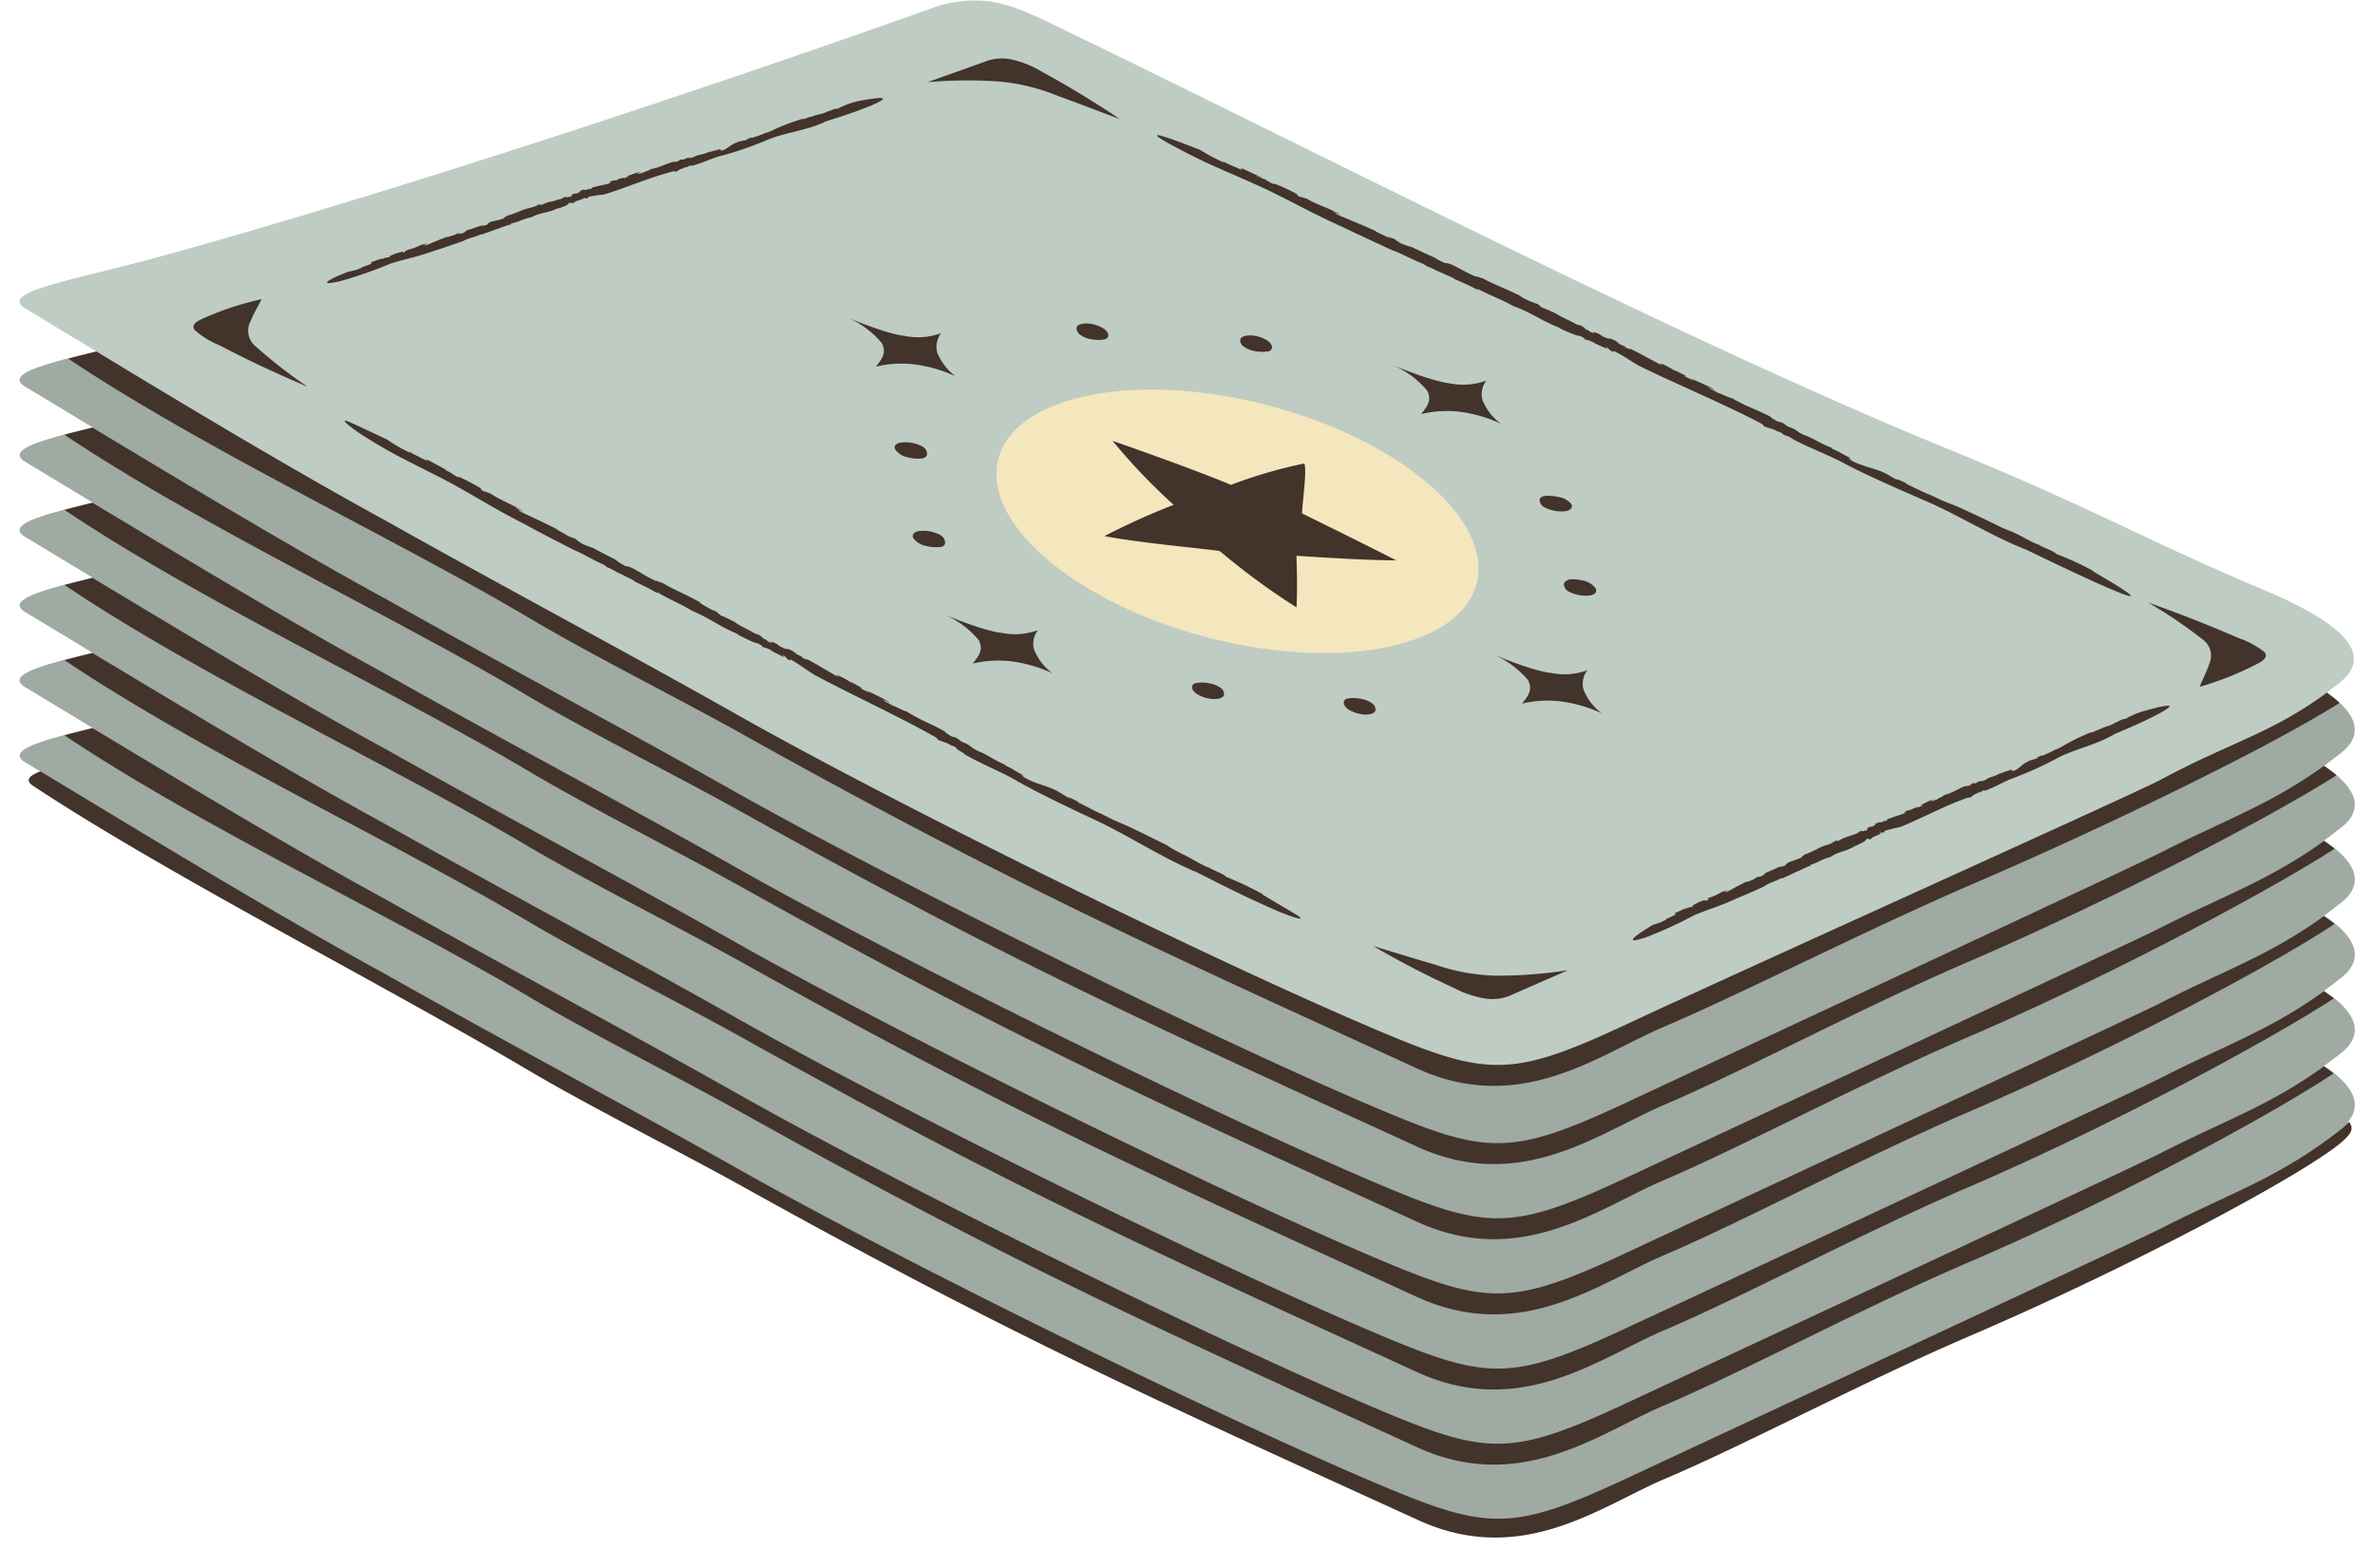 <?xml version="1.0" encoding="UTF-8"?>
<!DOCTYPE svg PUBLIC '-//W3C//DTD SVG 1.0//EN'
          'http://www.w3.org/TR/2001/REC-SVG-20010904/DTD/svg10.dtd'>
<svg data-name="Layer 1" height="200.6" preserveAspectRatio="xMidYMid meet" version="1.0" viewBox="-2.5 -0.1 303.7 200.6" width="303.7" xmlns="http://www.w3.org/2000/svg" xmlns:xlink="http://www.w3.org/1999/xlink" zoomAndPan="magnify"
><g id="change1_1"
  ><path d="M294.68,97.85c.77-.56,1.56-1.15,2.37-1.8,4.14-3.5-.2-7.69-9.89-11.58C272,78.39,264.82,74.78,247,67.5c-34.27-14-81.7-38.47-115-54.55-2.79-1.35-5.67-2.73-8.77-2.91a15.48,15.48,0,0,0-6,.77C76.55,25.26,37.69,37.4,16.57,43.1,6.54,45.81-2.52,47.26.64,49.31c2.64,1.59,5.58,3.36,8.69,5.25-6.59,1.63-11,2.83-8.69,4.36l8.69,5.25C2.74,65.8-1.72,67,.64,68.53l8.69,5.25c-6.59,1.64-11,2.83-8.69,4.36l8.69,5.25C2.74,85-1.72,86.22.64,87.75L9.33,93c-6.59,1.64-11,2.83-8.69,4.36l2,1.2c.55.33.09,1.21.66,1.56,12.27,7.49,30.32,18.2,44.05,25.67,15.37,8.69,29.88,16.35,45.26,25,20.17,11.4,60.6,31.34,81.94,40.35,13.78,5.81,16.86,5.87,31.8-1.12,14.39-6.73,64.88-30.48,68-32.09,9.31-4.77,14.86-6.49,23-13,.28-.24.23-1.37.44-1.61,1.84-2.21.56-4.64-3.1-7.08.77-.56,1.56-1.15,2.37-1.8,2.82-2.39,1.7-5.1-2.37-7.81.77-.57,1.56-1.16,2.37-1.8,2.82-2.39,1.7-5.1-2.37-7.82.77-.56,1.56-1.15,2.37-1.8,2.82-2.38,1.7-5.09-2.37-7.81.77-.56,1.56-1.15,2.37-1.8C299.87,103.27,298.75,100.57,294.68,97.85Z" fill="#9faaa2"
  /></g
  ><g id="change2_1"
  ><path d="M286.85,75.3c-15-6.31-22-10.53-39.88-17.81-34.27-14-81.7-38.48-115-54.55C129.15,1.59,126.27.21,123.17,0a15.48,15.48,0,0,0-6,.77C76.55,15.24,37.69,27.39,16.57,33.09,6.54,35.8-2.52,37.25.64,39.3L9.8,44.83c1.44.87-.49,1.74,1,2.65,10.46,6.3,24.56,13.69,34.84,19.29,15.37,8.68,29.89,16.35,45.26,25,20.17,11.4,61.79,32.08,83.14,41.09,13.77,5.82,16.86,5.88,31.79-1.11,14.39-6.73,64.71-29.38,67.82-31,8.71-4.69,14.23-6.28,20.9-11,.3-.21.17-1,.47-1.26q.88-.65,1.8-1.38C301,83.61,297.3,79.7,286.85,75.3Z" fill="#beccc4"
  /></g
  ><g id="change3_1"
  ><path d="M178.38,60.36c-11.55-8.65-31-12.87-43.55-9.43s-13.27,13.24-1.72,21.88,31,12.87,43.54,9.43S189.93,69,178.38,60.36Z" fill="#f4e6bd"
  /></g
  ><g id="change4_1"
  ><path d="M297.24,145.71c-3.83,3.66-25.92,15.66-48,25.14-13.28,5.69-28.72,13.93-38.76,18.17-8.25,3.49-18.32,11.4-31.62,5.32-31.86-14.56-51.19-23.07-86.38-42.66-8-4.46-19.37-10.13-27.26-14.79-19.11-11.3-46-24.94-63.44-36.44-1.22-.8-.44-1.36.88-1.89,12.35,7.45,29.86,18.16,44.23,26,15.37,8.69,29.89,16.36,45.26,25,20.17,11.4,60.6,31.34,82,40.35,13.77,5.81,16.86,5.87,31.79-1.11,14.39-6.73,64.56-30.07,67.7-31.67,9.31-4.78,15.38-6.54,23.5-13a6.34,6.34,0,0,0,.73-.74.61.61,0,0,0,.07.1C298.55,144.33,298,145,297.24,145.71ZM92.38,142.23c35.16,19.64,54.47,28.18,86.31,42.78,13.29,6.09,23.35-1.84,31.6-5.34,10-4.25,25.46-12.51,38.74-18.22,18.7-8,38.81-18.88,46.88-24.25-.38-.3-.8-.6-1.24-.9-7,5.06-12.74,6.93-21.12,11.22-3.14,1.61-53.31,24.95-67.7,31.68-14.93,7-18,6.92-31.79,1.11-21.35-9-61.78-28.95-81.95-40.35-15.37-8.68-29.89-16.35-45.26-25-11.93-6.49-26-15-37.52-21.92-1.29.32-2.49.62-3.58.92C23.47,105.81,47.59,117,65.14,127.39,73,132.07,84.38,137.76,92.38,142.23Zm0-9.62c35.16,19.65,54.47,28.19,86.31,42.79,13.29,6.09,23.35-1.84,31.6-5.34,10-4.25,25.46-12.51,38.74-18.23,18.19-7.82,38.24-18.6,46.91-24.22-.38-.3-.82-.61-1.27-.92-7,5.06-12.74,6.93-21.12,11.22-3.14,1.61-53.31,25-67.7,31.68-14.93,7-18,6.92-31.79,1.11-21.35-9-61.78-28.95-81.95-40.35-15.37-8.69-29.89-16.35-45.26-25-11.93-6.49-26-15-37.52-21.92-1.29.32-2.49.62-3.58.91,17.72,11.9,41.84,23.07,59.39,33.48C73,122.46,84.38,128.14,92.38,132.61Zm0-9.61c35.16,19.65,54.47,28.19,86.31,42.79,13.29,6.09,23.35-1.84,31.6-5.34,10-4.26,25.46-12.52,38.74-18.23,18.91-8.13,39.15-18.9,47-24.14-.41-.33-.87-.67-1.36-1-7,5.06-12.74,6.93-21.12,11.22-3.14,1.61-53.31,24.94-67.7,31.67-14.93,7-18,6.93-31.79,1.12-21.35-9-61.78-29-81.95-40.35-15.37-8.69-29.89-16.35-45.26-25-11.93-6.49-26-15-37.52-21.92-1.29.32-2.49.62-3.58.91,17.72,11.9,41.84,23.07,59.39,33.48C73,112.84,84.38,118.53,92.38,123Zm0-9.61c35.16,19.65,54.47,28.19,86.31,42.78,13.29,6.1,23.35-1.83,31.6-5.33,10-4.26,25.46-12.52,38.74-18.23,18.11-7.79,38.23-18.51,47-24.14-.4-.33-.87-.67-1.36-1-7,5.06-12.74,6.93-21.12,11.22-3.14,1.61-53.31,24.94-67.7,31.67-14.93,7-18,6.93-31.79,1.11-21.35-9-61.78-28.94-81.95-40.34-15.37-8.69-29.89-16.35-45.26-25-11.93-6.49-26-15-37.52-21.92-1.29.32-2.49.62-3.58.91C23.47,77,47.59,88.15,65.14,98.56,73,103.23,84.38,108.92,92.38,113.39Zm0-9.61c35.16,19.65,54.47,28.19,86.31,42.78,13.29,6.1,23.35-1.83,31.6-5.33,10-4.26,25.46-12.52,38.74-18.23,18.52-8,38.88-18.56,47.25-23.94a17.29,17.29,0,0,0-1.61-1.2c-7,5.06-12.74,6.93-21.12,11.22-3.14,1.61-53.31,24.94-67.7,31.67-14.93,7-18,6.93-31.79,1.11-21.35-9-61.78-29-81.95-40.34-15.37-8.69-29.89-16.36-45.26-25-11.93-6.49-26-15-37.52-21.92-1.29.32-2.49.62-3.58.91C23.47,67.37,47.59,78.54,65.14,89,73,93.62,84.38,99.31,92.38,103.78Zm0-10c35.16,19.64,54.47,28.18,86.31,42.78,13.29,6.1,23.35-1.84,31.6-5.33,10-4.26,26.38-12.63,39.66-18.34,18.86-8.12,38.87-18.06,46.72-23.09a16.89,16.89,0,0,0-1.63-1.3c-7.13,5.25-12.27,6.3-21.37,11.2-3.11,1.67-53.43,24.32-67.82,31.05-14.93,7-18,6.92-31.79,1.11-21.35-9-61.78-28.95-81.95-40.35-15.37-8.68-29.89-16.35-45.26-25-11.76-6.41-25.63-14.74-37-21.64-1.29.32-2.51.62-3.62.91,17.68,11.79,41.55,22.87,59,33.2C73,83.61,84.38,89.3,92.38,93.77ZM164,65.56c0-1.16.67-5.53.28-6.37a59.5,59.5,0,0,0-9.36,2.73c-4.17-1.73-10.76-4.1-15.15-5.63a76.46,76.46,0,0,0,7.81,8.18,95.38,95.38,0,0,0-8.85,4c4.81.94,14.39,1.76,14.76,1.93a90.21,90.21,0,0,0,9.8,7.19c.15-2.81,0-5.83,0-6.6,3.73.25,9.14.57,12.75.59C171.54,69.26,164.1,65.64,164,65.56ZM110.27,43.8c.64,1.27,0,2-.76,3a13.55,13.55,0,0,1,5-.28,17.89,17.89,0,0,1,5.18,1.51,7.06,7.06,0,0,1-2.33-3,2.85,2.85,0,0,1,.49-2.52,8.44,8.44,0,0,1-4.63.36c-2.48-.27-7.34-2.35-7.34-2.35A11.76,11.76,0,0,1,110.27,43.8Zm72.66,5.14c-2.48-.27-7.34-2.35-7.34-2.35A12,12,0,0,1,180,49.86c.63,1.28,0,2-.77,3a14.08,14.08,0,0,1,5-.28,18,18,0,0,1,5.18,1.51,7.06,7.06,0,0,1-2.33-3,2.79,2.79,0,0,1,.49-2.51A8.53,8.53,0,0,1,182.93,48.94ZM125.62,80.86c-2.48-.27-7.34-2.35-7.34-2.35a12,12,0,0,1,4.38,3.27c.63,1.28,0,2-.77,3a14.06,14.06,0,0,1,5-.28,18.3,18.3,0,0,1,5.18,1.51,7.06,7.06,0,0,1-2.33-3,2.79,2.79,0,0,1,.49-2.51A8.54,8.54,0,0,1,125.62,80.86ZM200,88.14a2.82,2.82,0,0,1,.48-2.51,8.53,8.53,0,0,1-4.63.35c-2.48-.27-7.34-2.35-7.34-2.35a12,12,0,0,1,4.39,3.27c.63,1.28,0,2-.77,3a14.06,14.06,0,0,1,5-.28,18.4,18.4,0,0,1,5.18,1.51A7,7,0,0,1,200,88.14Zm-63.19-44.9a4.64,4.64,0,0,0,2,.06c.64-.21.49-.91-.16-1.36a4.43,4.43,0,0,0-2.19-.67c-.75,0-1.27.21-1.29.58a.9.9,0,0,0,.36.79A3.07,3.07,0,0,0,136.77,43.24Zm22.93,1.59c.64-.21.5-.91-.15-1.36a4.47,4.47,0,0,0-2.19-.67c-.76,0-1.28.21-1.3.57a.93.93,0,0,0,.36.8,3.1,3.1,0,0,0,1.31.6A4.59,4.59,0,0,0,159.7,44.83Zm-42,23.5a4.69,4.69,0,0,0-2.82-.49c-.53.13-.86.42-.62.91a2.69,2.69,0,0,0,1.71,1,5,5,0,0,0,1.55.13c.56,0,.74-.27.79-.45A1.11,1.11,0,0,0,117.71,68.33ZM115.43,57a4.69,4.69,0,0,0-2.82-.48c-.53.12-.87.42-.62.9a2.66,2.66,0,0,0,1.7,1,5.09,5.09,0,0,0,1.56.14c.55-.06.74-.28.79-.46A1.13,1.13,0,0,0,115.43,57ZM169.9,90.63a4.47,4.47,0,0,0,2.19.67c.76,0,1.28-.21,1.3-.58a.93.93,0,0,0-.36-.79,3.1,3.1,0,0,0-1.31-.6,4.59,4.59,0,0,0-2-.06C169.11,89.48,169.25,90.18,169.9,90.63Zm-17.18-1.31c.76,0,1.28-.22,1.3-.58a.92.92,0,0,0-.36-.79,3,3,0,0,0-1.31-.6,4.44,4.44,0,0,0-2-.06c-.64.21-.5.91.15,1.35A4.46,4.46,0,0,0,152.72,89.32Zm44-25.86a5.42,5.42,0,0,0-1.56-.14c-.55.06-.74.28-.79.46a1.12,1.12,0,0,0,.61,1,4.69,4.69,0,0,0,2.82.49c.53-.13.87-.42.62-.91A2.66,2.66,0,0,0,196.73,63.46Zm.76,11.1a1.12,1.12,0,0,0,.61,1,4.69,4.69,0,0,0,2.82.49c.53-.13.86-.42.62-.91a2.66,2.66,0,0,0-1.71-1,5.32,5.32,0,0,0-1.55-.14C197.72,74.16,197.54,74.38,197.49,74.56ZM125.42,10.34a26.26,26.26,0,0,1,7.5,1.88c2.62.95,5.19,1.95,7.79,2.92C137.64,13.06,134.25,11,130.6,9a13,13,0,0,0-3.94-1.54,5.93,5.93,0,0,0-3.23.34l-7.32,2.61A58.16,58.16,0,0,1,125.42,10.34ZM25.62,44.09c3.78,2,7.17,3.54,11.21,5.28a64,64,0,0,1-6.66-5.18A2.58,2.58,0,0,1,29.53,41c.41-1,.95-1.89,1.43-2.83a38.19,38.19,0,0,0-7.68,2.55c-.69.33-1.36.74-.88,1.4A11,11,0,0,0,25.62,44.09Zm162.07,83.57a5.88,5.88,0,0,0,3.2-.55L198,124a58.71,58.71,0,0,1-9.3.7,26,26,0,0,1-7.6-1.38c-2.67-.78-5.31-1.6-8-2.41,3.19,1.88,6.71,3.7,10.48,5.44A13,13,0,0,0,187.69,127.66ZM280,84.83c-.34,1-.82,1.94-1.23,2.92a39,39,0,0,0,7.49-3c.67-.37,1.31-.82.79-1.46a11.21,11.21,0,0,0-3.34-1.79c-3.91-1.71-7.39-3.06-11.53-4.54a63.14,63.14,0,0,1,7,4.74A2.56,2.56,0,0,1,280,84.83ZM49.27,31.71l.19,0S49.41,31.67,49.27,31.71Zm7.51-1h0l0,0Zm-17.25,5.4a8.66,8.66,0,0,0,1.66-.3,52.8,52.8,0,0,0,6.25-2.2c2.46-.74,3.16-.77,5.67-1.66,1.21-.37,2.49-.83,3.66-1.24.51-.32,1.55-.5,2.17-.83h.28a2.15,2.15,0,0,1,.72-.26v0c.32-.17.71-.26.87-.35v0l.41-.14-.06.05a11.49,11.49,0,0,1,1.73-.6l-.07-.08c1.19-.27,1.54-.6,2.63-.81v0c1.24-.68,2.14-.5,3.42-1.18-.16.08.09,0,.08.05.62-.23,1.28-.46,1.23-.65.46-.15.39-.06.47,0s.36-.24.71-.36l-.15.08,1-.36L72,25.27c.56-.13.2.15.7-.06l0-.12a15.23,15.23,0,0,1,2-.3c3-.92,6.15-2.3,9-3l.16.06c.1.13.7-.46.85-.36l.31-.17c.1,0,.3,0,.15,0a1.67,1.67,0,0,0,.5-.23l.35,0c1.21-.31,2.17-.81,3.43-1.19a43.14,43.14,0,0,0,5.92-2c2.22-1,5.07-1.26,7.33-2.29.08,0,.26-.11.25-.13l2.15-.69s2.6-.85,4.16-1.55,2.07-1.18-2-.41l0,0a10.61,10.61,0,0,0-2.68,1c-.19-.15-1,.3-1.27.33l0,0c-.66.39-1.51.37-2.15.73,0,0,0-.08.18-.14-.5.19-1.17.46-1.24.36a27.32,27.32,0,0,0-3.59,1.35l0,0a6.5,6.5,0,0,1-1,.42s-.07,0-.07,0a16.73,16.73,0,0,1-1.75.65l0-.06-1,.32.36-.1c0,.25-.76.11-1.4.47-.66.18-1.17.85-1.88,1-.29.19.23-.25-.22,0,0-.1.2-.14,0-.19-.45.21-.8.15-1.36.41l0-.08c-.71.4-1.46.35-1.92.66-.75.32-.6-.07-1.36.35h-.35c-.35.1-.2.22-.6.29,0-.08-.51.1-.3,0-.91.17-1.72.73-2.93.92-.2.21-.81.32-1,.48,0-.05-1.16.37-.55,0,0,0,.15-.06.15,0l0-.11a9.87,9.87,0,0,0-1.82.65c.2,0,.46-.12.3,0l-.6.18.1-.11-.91.25.15.05c-.45.1-.65,0-1.1.28-.21.14.45,0,0,.16s-1.51.33-2.26.55c.1.07-.11.13-.31.22l-.05-.08c-.75.37-.35-.09-1.11.26l-.1.16c-.66.39-.44,0-1.15.43.3-.11.2.14-.2.22l.08-.11a2,2,0,0,1-.42.17c.11-.08,0-.13-.28,0l.18-.17-.54.34c-.49.06-1.18.4-1.4.35a4.52,4.52,0,0,0-1.19.46c.18-.14-.38,0-.25-.13a3.45,3.45,0,0,1-1.29.48l.06,0c-1.15.27-1.86.75-2.9,1,.08.08-.47.2-.3.28-1,.45-2,.35-2.21.85a2.62,2.62,0,0,1-.84.15l.11-.05c-.87.31-1.13.4-1.79.6-.31.14-.31.34-.9.48.16-.13-.07,0-.29,0,.13-.05.17-.09-.13-.05a.56.56,0,0,1-.15.1s0,0,0,0c-.36.14-.29.14-.12.1,0,0,0,0,.08,0-.41,0-1.06.35-1.14.24-1.09.39-1.84.76-2.74,1.11-.12,0,.07-.16.33-.27l-.64.24c0-.09.36-.18.55-.26-.82.11-1.54.66-2.49.82l-.17.13h-.06s-.17.15-.3.21,0-.18-.49,0a6.94,6.94,0,0,0-1.45.55c.26-.07.19,0,.09.06s-.38,0-.54.13l-.06-.09c.13.07-.55.29-.61.36s.32-.18.36-.25l-1.34.45c-.46.23.11.07-.08.24a8.48,8.48,0,0,1-1.32.46l.19,0a6.67,6.67,0,0,1-1.82.56C39.25,35.73,39.05,36.11,39.53,36.12Zm176.3,78.69.19,0S216,114.76,215.83,114.81Zm7.39-1.67h0l0,0Zm46-21.24c-.21-.13-.94.38-1.23.44l0,0c-.63.45-1.47.51-2.08.92a.26.26,0,0,1,.16-.15c-.47.24-1.12.57-1.2.47a26.63,26.63,0,0,0-3.45,1.68l0,0a7,7,0,0,1-1,.51s-.07,0-.07,0a17.07,17.07,0,0,1-1.69.81l-.05-.06-.91.41.35-.13c0,.25-.75.17-1.36.59-.63.24-1.09,1-1.78,1.13-.27.23.21-.26-.22,0-.06-.1.19-.16,0-.19-.43.24-.79.21-1.32.52l-.05-.07c-.67.46-1.42.49-1.85.84-.72.39-.61,0-1.32.47l-.35,0c-.35.13-.19.24-.58.34,0-.07-.49.15-.3,0-.89.26-1.65.89-2.83,1.18-.19.24-.78.4-.91.57-.06,0-1.13.47-.55.08.05,0,.14-.07.14,0l0-.11a9.65,9.65,0,0,0-1.75.82c.19,0,.44-.16.3,0l-.59.24.09-.12-.88.33.15,0c-.44.14-.65.07-1.07.39-.19.16.44-.06,0,.15-.59.19-1.48.47-2.21.75.11.07-.09.15-.28.25l-.06-.07c-.72.44-.35,0-1.08.36l0-.08-.12.25c-.62.45-.45,0-1.12.53.3-.14.22.12-.17.24l.06-.11a2.07,2.07,0,0,1-.39.2c.1-.09,0-.14-.28,0l.16-.19-.51.39a13.91,13.91,0,0,1-1.36.48,4.66,4.66,0,0,0-1.14.56c.16-.15-.38,0-.27-.11a3.21,3.21,0,0,1-1.23.6l0,0c-1.12.37-1.79.91-2.8,1.21.08.08-.45.24-.27.31-.95.54-1.92.54-2.13,1.06a3,3,0,0,1-.82.22l.1-.06c-.83.39-1.08.5-1.72.76-.3.17-.27.36-.86.56.16-.14-.07,0-.28.06.13-.07.16-.11-.13,0a.53.53,0,0,1-.14.11s0,0,0,0c-.34.18-.27.17-.1.11,0,0,0,0,.07,0-.4.07-1,.44-1.11.34-1.05.48-1.76.93-2.62,1.35-.13,0,.06-.16.3-.29l-.61.29c0-.09.34-.2.52-.3-.8.18-1.48.79-2.41,1l-.15.15H216s-.15.17-.28.23-.06-.17-.49,0a6.56,6.56,0,0,0-1.39.68c.24-.09.18,0,.09.06s-.37.07-.52.17l-.07-.09c.13.06-.52.35-.58.42s.31-.21.34-.29l-1.3.58c-.43.27.13.06-.06.24a7,7,0,0,1-1.26.58l.18,0a6.55,6.55,0,0,1-1.75.72c-2.7,1.6-2.87,2-2.4,2a9.25,9.25,0,0,0,1.63-.45,54.82,54.82,0,0,0,6-2.76c2.38-1,3.08-1.06,5.49-2.18,1.17-.48,2.4-1,3.53-1.56.48-.37,1.5-.64,2.09-1l.28,0a2.17,2.17,0,0,1,.69-.32v0c.3-.2.69-.33.84-.43v0l.4-.18-.06.06a11.81,11.81,0,0,1,1.68-.76l-.09-.07c1.16-.37,1.49-.74,2.55-1v0c1.16-.79,2.08-.69,3.29-1.49-.15.1.09,0,.09,0,.59-.29,1.23-.58,1.16-.76.45-.19.39-.1.47,0s.34-.28.68-.43l-.15.1,1-.45-.26-.07c.54-.18.21.13.69-.12l-.06-.12a17.87,17.87,0,0,1,2-.49c2.93-1.19,5.92-2.84,8.72-3.78l.16,0c.11.11.66-.52.81-.44l.29-.2c.1,0,.3-.07.15,0a1.82,1.82,0,0,0,.49-.27l.34,0c1.18-.43,2.08-1,3.31-1.5a45.38,45.38,0,0,0,5.71-2.56c2.12-1.16,4.93-1.72,7.08-2.94.09,0,.26-.14.25-.16l2.07-.88s2.51-1.09,4-1.93,2-1.36-2.07-.22l0,0A10.21,10.21,0,0,0,269.21,91.9ZM59.45,62.67l.29.21S59.68,62.8,59.45,62.67Zm11.44,7.68h0l-.08,0Zm49.63,25.77.51.37c2,1.12,3.82,1.85,6,3,2.5,1.51,7.44,3.85,10.29,5.19,4,1.83,8.37,4.68,12.53,6.5a1.77,1.77,0,0,0,.49.19l3.71,1.87,2.61,1.28c1.5.69,3.34,1.57,4.8,2.15s2.53.9,2.34.63-1.6-1-4.89-3l.11,0a43.11,43.11,0,0,0-4.75-2.25c-.14-.29-1.66-.85-2.11-1.14h0c-1.31-.48-2.49-1.39-3.74-1.87a.63.63,0,0,1,.37.11A10.86,10.86,0,0,1,146.7,108c-2.09-1-5-2.53-6.36-3l.1,0c-.81-.28-1-.49-1.86-.86l-.08-.08c-.88-.31-2.41-1.21-3.1-1.5v-.09l-1.64-.82.6.32c-.31.09-1.18-.75-2.42-1.24s-2.46-.76-3.56-1.45c-.6-.19.55.1-.3-.25,0-.11.41.14.24,0-.83-.37-1.27-.79-2.3-1.23v-.1c-1.37-.53-2.4-1.36-3.33-1.68-1.37-.63-.78-.69-2.25-1.26l-.48-.39c-.59-.32-.5-.09-1.13-.48.07,0-.81-.49-.39-.35-1.44-.88-3.11-1.43-5-2.63-.49-.09-1.44-.68-1.81-.75,0-.09-2-1-.81-.59.1,0,.27.13.25.15h.17a30.33,30.33,0,0,0-3.18-1.58c.32.19.76.41.44.31l-1-.54.24,0-1.51-.83.17.18a8.64,8.64,0,0,0-1.83-1c-.42-.14.65.48-.15.09-1-.58-2.44-1.45-3.71-2.14.07.15-.27,0-.64-.2v-.1c-1.41-.61-.41-.43-1.8-1h.15l-.45,0c-1.29-.49-.57-.51-2-1,.54.27.16.3-.48-.07h.21c-.38-.18-.51-.21-.75-.35.24.07.17,0-.37-.32l.41.1-1.09-.4c-.74-.49-2-1-2.29-1.31a15.85,15.85,0,0,0-2.1-1c.37.11-.54-.4-.23-.35A11.11,11.11,0,0,1,87,77l.1,0c-1.85-1.09-3.32-1.59-5-2.6,0,.13-.84-.39-.68-.16-1.83-.82-3.1-1.94-3.92-1.92a10.11,10.11,0,0,1-1.31-.83l.2.08c-1.52-.76-2-1-3.07-1.59a9.16,9.16,0,0,1-1.73-.72c.36.11-.06-.1-.43-.29.24.11.33.13-.14-.18a1.75,1.75,0,0,1-.3-.1s0,0,0,0c-.64-.31-.54-.24-.26-.07,0,0,0,0,.08.09-.6-.43-1.8-1-1.82-1.11-1.89-1-3.29-1.57-4.87-2.36-.15-.15.24,0,.71.21l-1.12-.57c.06-.08.66.29,1,.46C63.2,64.48,61.66,64,60.18,63l-.35-.1-.09-.06a2.4,2.4,0,0,1-.62-.22c-.18-.19.11-.16-.66-.56a22.16,22.16,0,0,0-2.54-1.28c.42.24.26.21.06.13-.38-.2-.56-.39-.87-.52v-.12c.1.18-1-.44-1.2-.48s.62.27.74.26l-2.29-1.24c-.85-.37.1.18-.34,0-.72-.38-1.46-.69-2.25-1.2l.21.23a20.26,20.26,0,0,1-3-1.73c-5.2-2.43-5.79-2.77-5.23-2.1a18.78,18.78,0,0,0,1.52,1.16c.58.41,1.06.69,1.06.69,3.83,2.43,6,3.29,10.77,5.8,4.14,2.28,5.14,3.06,9.5,5.29,2,1.11,4.27,2.25,6.29,3.3,1,.38,2.65,1.4,3.84,1.89l.4.31a8.13,8.13,0,0,1,1.25.63h0c.62.26,1.26.64,1.56.76h0l.72.37-.14,0c1,.48,2.1,1,3,1.55l0-.13c1.92,1.14,2.74,1.34,4.46,2.39h0c2.38,1,3.48,2,5.92,3-.3-.12.1.11.07.12,1.08.54,2.24,1.12,2.34,1,.78.41.61.38.68.51a4.38,4.38,0,0,1,1.34.55l-.3-.11,1.76.89-.26-.33c.9.53.14.3,1,.73l.06-.13c1.26.7,1.92,1.28,3.11,2,5.14,2.74,10.84,5.33,15.53,8l.17.2c0,.18,1.43.49,1.55.71l.59.23c.14.1.46.3.16.19A6.56,6.56,0,0,0,120.52,96.12Zm43.33-71.26.3.19S164.08,25,163.85,24.86ZM175.63,32h0l-.09,0ZM148.36,19c4,2.13,6.2,2.88,11.08,5.12,4.24,2.07,5.29,2.78,9.74,4.82,2.1,1,4.36,2.05,6.43,3,1,.33,2.71,1.28,3.92,1.72l.41.29a8.13,8.13,0,0,1,1.28.58h0c.62.23,1.28.58,1.59.69h0l.73.34-.14,0c1.07.43,2.14.94,3.07,1.42l0-.13c2,1.06,2.8,1.22,4.56,2.21h0c2.42.85,3.56,1.9,6,2.8-.31-.12.11.1.07.11,1.1.5,2.28,1,2.38.87.79.38.62.36.69.48a4.46,4.46,0,0,1,1.36.51l-.3-.11,1.8.82-.28-.31c.92.49.15.29,1.07.69l.05-.13c1.29.64,2,1.2,3.19,1.89,5.23,2.55,11,4.93,15.8,7.47l.17.2c0,.18,1.45.44,1.57.65l.6.21c.15.1.47.29.18.18a5.11,5.11,0,0,0,.94.38l.52.35c2.05,1.06,3.89,1.74,6.05,2.81,2.54,1.42,7.55,3.61,10.44,4.87,4.09,1.7,8.48,4.46,12.68,6.17a1.53,1.53,0,0,0,.5.19l3.73,1.8s18.13,8.7,4.87,1l.11,0a36.77,36.77,0,0,0-4.79-2.21c-.13-.29-1.67-.82-2.12-1.11h.05c-1.32-.45-2.52-1.34-3.78-1.79a.7.7,0,0,1,.38.1A11.33,11.33,0,0,1,252.72,67c-2.11-1-5-2.42-6.44-2.89l.1,0c-.82-.26-1-.46-1.88-.81,0,0-.1-.07-.08-.07-.89-.29-2.45-1.14-3.14-1.42v-.09l-1.67-.77.61.31c-.3.09-1.2-.72-2.46-1.17s-2.48-.69-3.6-1.34c-.6-.18.56.09-.31-.24,0-.12.42.12.24-.06-.84-.34-1.29-.74-2.33-1.16v-.1c-1.38-.48-2.44-1.28-3.38-1.57-1.39-.58-.8-.66-2.29-1.18l-.5-.37c-.6-.31-.49-.08-1.14-.45.07,0-.83-.46-.4-.33-1.47-.83-3.16-1.33-5.08-2.46-.49-.07-1.46-.63-1.84-.69,0-.08-2-1-.82-.55.1,0,.27.12.25.13h.17a30.22,30.22,0,0,0-3.23-1.47c.32.19.77.39.45.3L212.88,48l.25,0-1.54-.78.17.18a8.79,8.79,0,0,0-1.86-1c-.42-.12.67.46-.15.1-1-.54-2.49-1.36-3.79-2,.08.15-.27,0-.64-.18v-.1c-1.44-.55-.43-.41-1.84-1h-.3c-1.31-.43-.59-.48-2.07-.92.55.24.17.29-.48-.06h.2a6.71,6.71,0,0,1-.75-.32c.24.07.17-.05-.39-.3l.42.08-1.1-.35c-.76-.46-2.07-1-2.35-1.23a15.29,15.29,0,0,0-2.14-.94c.38.1-.55-.38-.24-.34a11.4,11.4,0,0,1-2.31-1l.1,0c-1.9-1-3.38-1.46-5.07-2.39,0,.12-.86-.36-.69-.14-1.86-.74-3.17-1.8-4-1.75A9.61,9.61,0,0,1,181,32.9l.2.07c-1.55-.7-2-.91-3.14-1.46a9,9,0,0,1-1.76-.64c.37.09-.06-.1-.44-.28.25.11.34.12-.14-.16l-.31-.09s0,0,0,0c-.65-.28-.55-.2-.26,0,0,0,0,0,.08.09-.62-.4-1.84-.88-1.87-1-1.93-.89-3.36-1.42-5-2.14-.15-.14.24,0,.72.18l-1.14-.51c.05-.08.67.26,1,.41-1.29-.78-2.85-1.19-4.37-2.07l-.36-.09-.09-.05a2.28,2.28,0,0,1-.63-.19c-.18-.18.1-.16-.68-.53a25.54,25.54,0,0,0-2.61-1.15c.43.22.27.2.07.13-.39-.18-.58-.36-.9-.47v-.12c.11.17-1.07-.39-1.23-.41-.19-.18.64.22.76.21l-2.36-1.1c-.87-.33.11.16-.34.06-.74-.33-1.5-.61-2.32-1.07l.23.21A22.59,22.59,0,0,1,151,19.09C140.32,14.88,148.36,19,148.36,19Z" fill="#42332b"
  /></g
></svg
>
